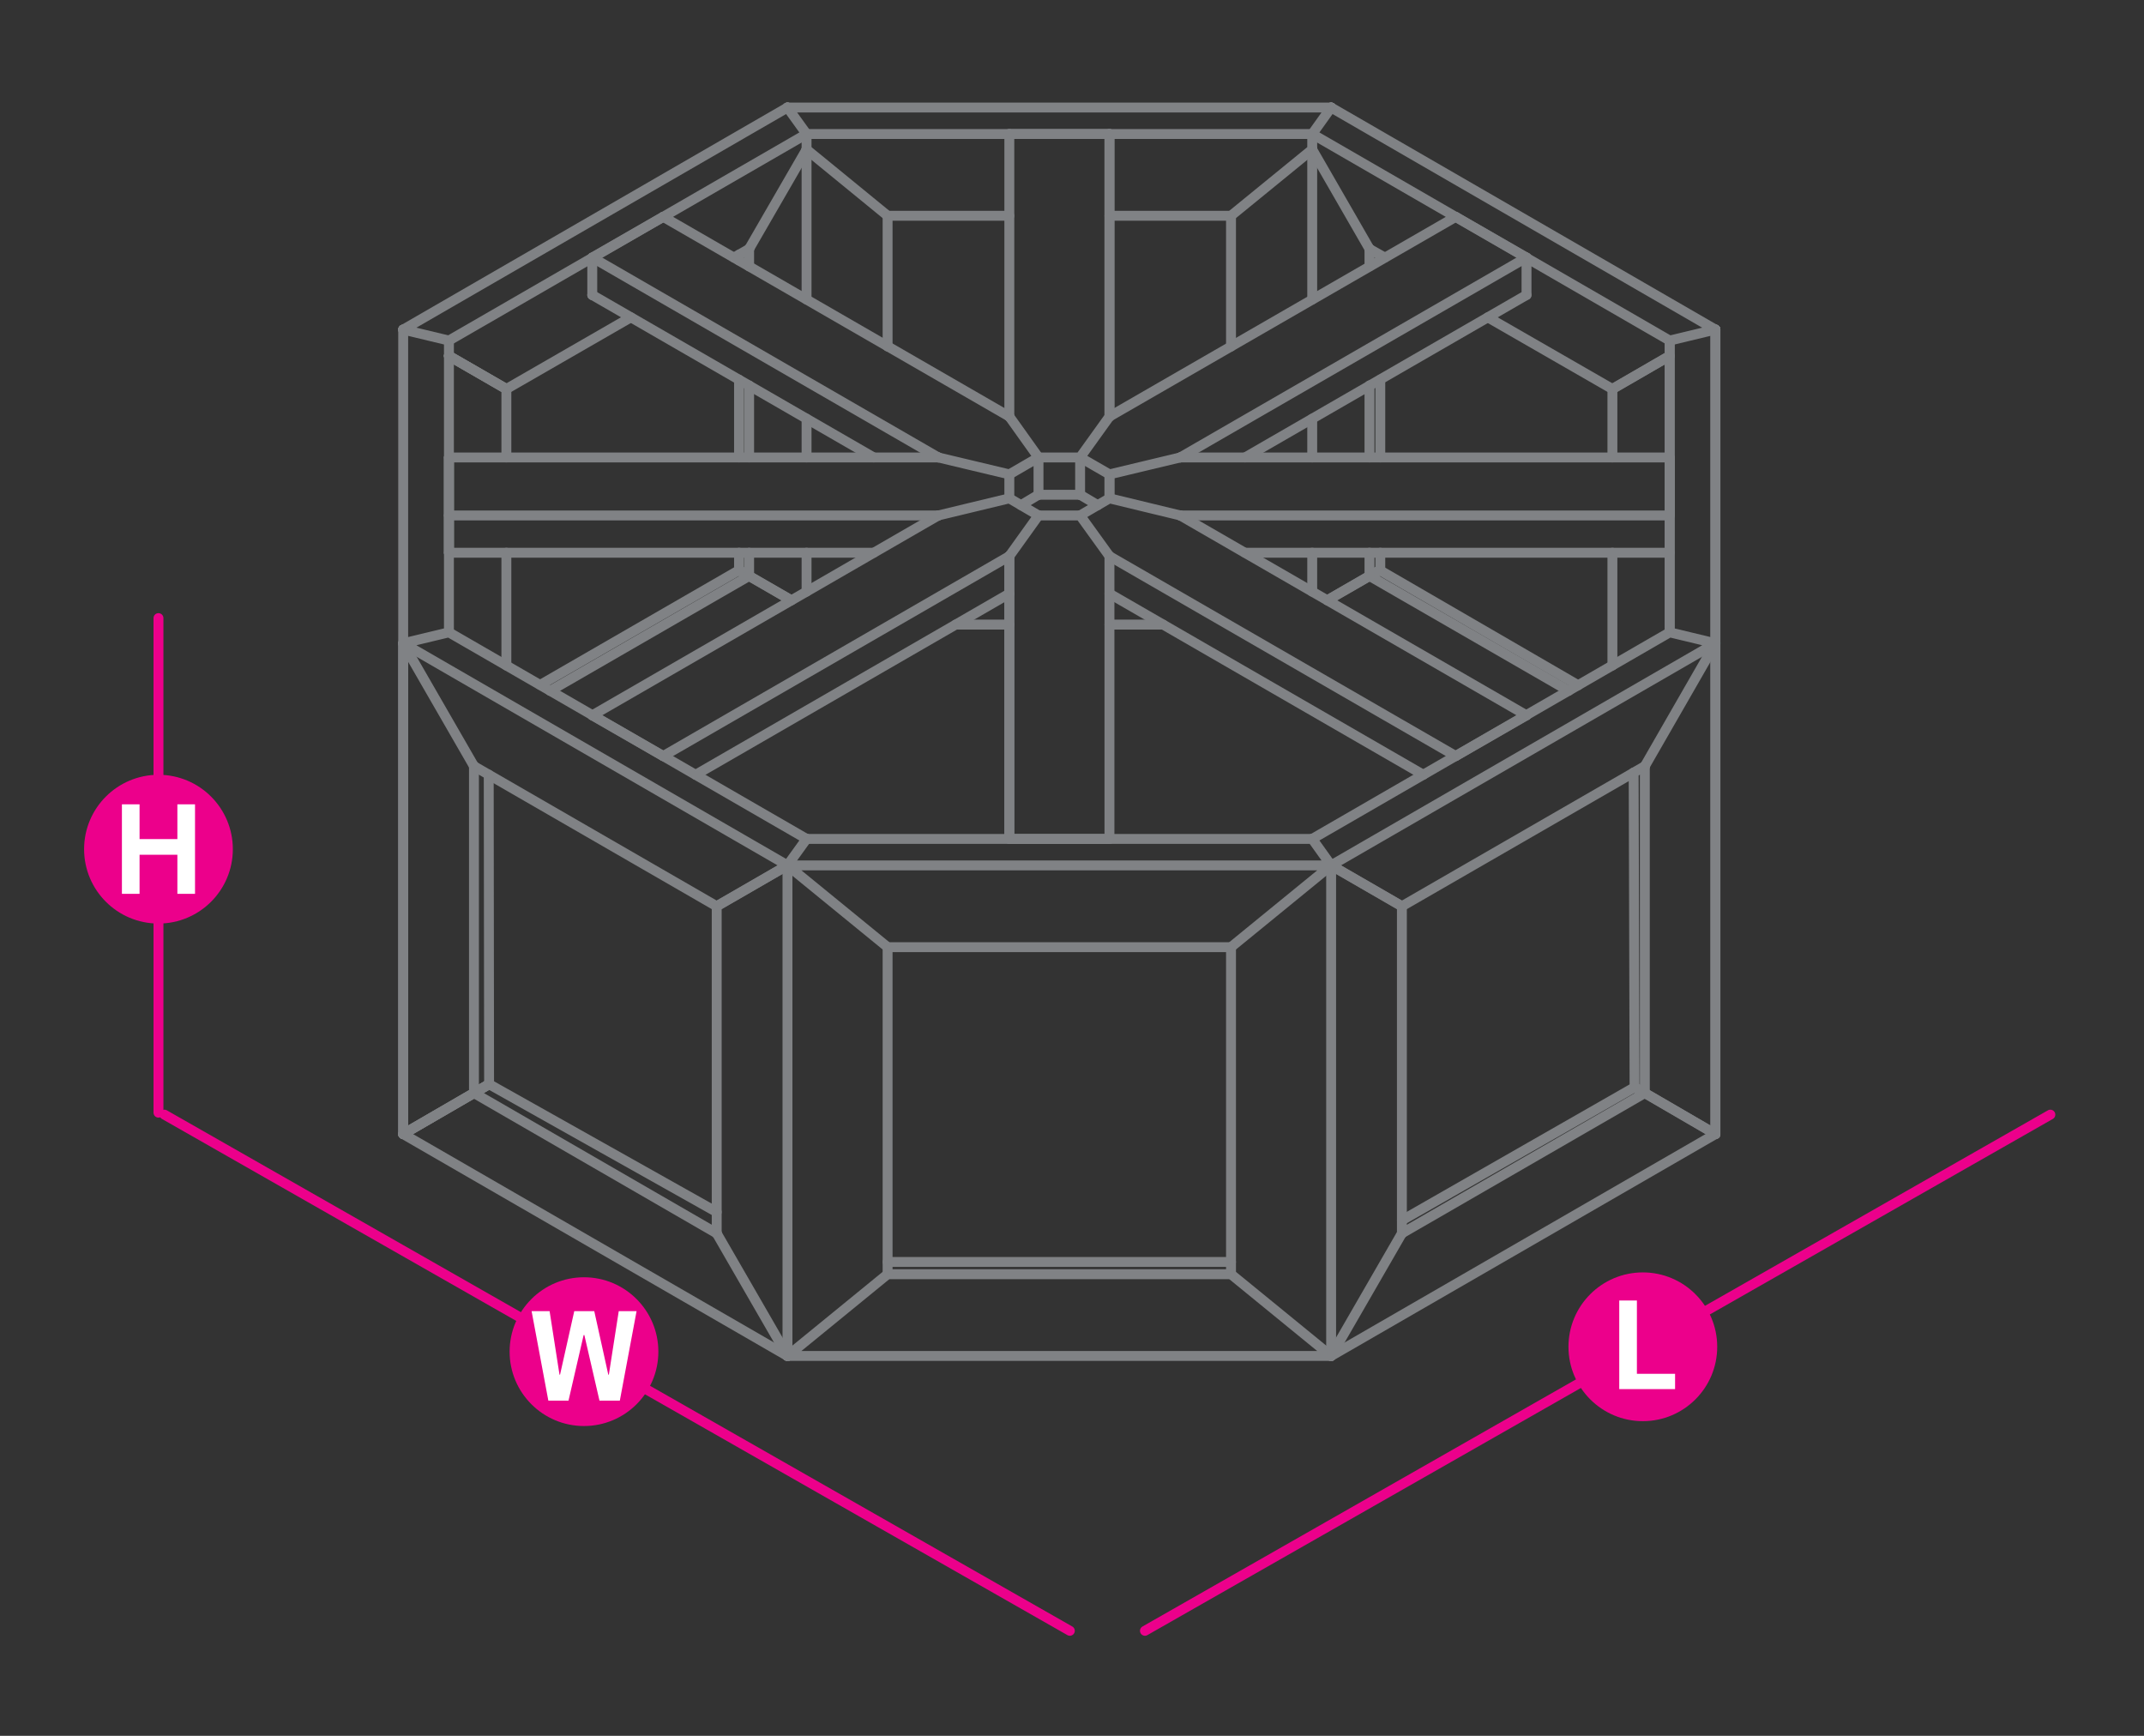 <?xml version="1.0" encoding="utf-8"?>
<!-- Generator: Adobe Illustrator 21.0.0, SVG Export Plug-In . SVG Version: 6.00 Build 0)  -->
<svg version="1.1" id="Layer_1" xmlns="http://www.w3.org/2000/svg" xmlns:xlink="http://www.w3.org/1999/xlink" x="0px" y="0px"
	 viewBox="0 14.2 1190.6 963.8" style="enable-background:new 0 14.2 1190.6 963.8;" xml:space="preserve">
<rect x="0" y="14.2" width="1190.6" height="963.8" fill="#333333" stroke="none"/>
<style type="text/css">
	.st0{fill:none;stroke:#EC008B;stroke-width:5.5;stroke-linecap:round;stroke-linejoin:round;stroke-miterlimit:10;}
	.st1{fill:#EC008B;}
	.st2{fill:#FFFFFF;}
	.st3{fill:none;stroke:#808285;stroke-width:5.5;stroke-linecap:round;stroke-linejoin:round;stroke-miterlimit:10;}
</style>
<line class="st0" x1="88" y1="357.4" x2="88" y2="632"/>
<g>
	<g>
		<circle class="st1" cx="88" cy="485.7" r="41.3"/>
	</g>
	<g>
		<path class="st2" d="M67.7,510.5v-49.7h9.8v19.3h21v-19.3h9.8v49.7h-9.8v-21.7h-21v21.7H67.7z"/>
	</g>
</g>
<line class="st0" x1="1138.6" y1="633.1" x2="635.8" y2="919.7"/>
<line class="st0" x1="91.3" y1="633.1" x2="594.1" y2="919.7"/>
<g>
	<g>
		<path class="st1" d="M953.6,762c0,22.8-18.5,41.3-41.3,41.3c-22.8,0-41.3-18.5-41.3-41.3c0-22.8,18.5-41.3,41.3-41.3
			C935.1,720.7,953.6,739.2,953.6,762z"/>
	</g>
	<g>
		<path class="st2" d="M899.2,785.5v-49.2h9.8V777h21.2v8.5H899.2z"/>
	</g>
</g>
<g>
	<g>
		<circle class="st1" cx="324.3" cy="764.7" r="41.3"/>
	</g>
	<g>
		<path class="st2" d="M344.2,791.9h-11.3l-8.4-36.4h-0.4l-8.4,36.4h-11.2l-9.3-49.7h10l5.5,35.3h0.3l7.9-35.3h11.1l7.8,35.3h0.3
			l5.5-35.3h9.9L344.2,791.9z"/>
	</g>
</g>
<g>
	<polyline class="st3" points="683.6,721.7 492.9,721.7 437.3,767.1 739.2,767.1 683.6,721.7 	"/>
	<line class="st3" x1="437.3" y1="767.1" x2="437.3" y2="767.1"/>
	<line class="st3" x1="492.9" y1="721.7" x2="492.9" y2="721.7"/>
	<line class="st3" x1="683.6" y1="721.7" x2="683.6" y2="721.7"/>
	<line class="st3" x1="739.2" y1="767.1" x2="739.2" y2="767.1"/>
	<polyline class="st3" points="739.2,494.7 683.6,540.1 492.9,540.1 437.3,494.7 739.2,494.7 728.7,480 447.9,480 	"/>
	<line class="st3" x1="437.3" y1="494.7" x2="437.3" y2="494.7"/>
	<line class="st3" x1="447.9" y1="480" x2="447.9" y2="480"/>
	<line class="st3" x1="492.9" y1="540.1" x2="492.9" y2="540.1"/>
	<line class="st3" x1="683.6" y1="540.1" x2="683.6" y2="540.1"/>
	<line class="st3" x1="728.7" y1="480" x2="728.7" y2="480"/>
	<line class="st3" x1="739.2" y1="494.7" x2="739.2" y2="494.7"/>
	<polyline class="st3" points="492.9,721.7 492.9,540.1 492.9,721.7 	"/>
	<line class="st3" x1="437.3" y1="767.1" x2="437.3" y2="767.1"/>
	<line class="st3" x1="437.3" y1="494.7" x2="437.3" y2="494.7"/>
	<line class="st3" x1="492.9" y1="721.7" x2="492.9" y2="721.7"/>
	<line class="st3" x1="492.9" y1="540.1" x2="492.9" y2="540.1"/>
	<polyline class="st3" points="683.6,540.1 683.6,721.7 683.6,540.1 	"/>
	<line class="st3" x1="739.2" y1="767.1" x2="739.2" y2="494.7"/>
	<line class="st3" x1="683.6" y1="721.7" x2="683.6" y2="721.7"/>
	<line class="st3" x1="683.6" y1="540.1" x2="683.6" y2="540.1"/>
	<line class="st3" x1="739.2" y1="767.1" x2="739.2" y2="767.1"/>
	<line class="st3" x1="739.2" y1="494.7" x2="739.2" y2="494.7"/>
	<line class="st3" x1="223.9" y1="643.9" x2="437.3" y2="767.1"/>
	<polyline class="st3" points="271.6,616.2 263.2,621.1 398,699 	"/>
	<line class="st3" x1="263.2" y1="621.1" x2="223.9" y2="643.9"/>
	<line class="st3" x1="437.3" y1="767.1" x2="398" y2="699"/>
	<polyline class="st3" points="223.9,643.9 223.9,643.9 263.2,621.1 271.6,616.2 	"/>
	<line class="st3" x1="263.2" y1="621.1" x2="263.2" y2="621.1"/>
	<line class="st3" x1="398" y1="699" x2="398" y2="699"/>
	<line class="st3" x1="437.3" y1="767.1" x2="437.3" y2="767.1"/>
	<polyline class="st3" points="249.3,365.3 447.9,480 437.3,494.7 223.9,371.4 249.3,365.3 	"/>
	<polyline class="st3" points="223.9,371.4 223.9,371.4 263.2,439.6 398,517.4 437.3,494.7 398,517.4 	"/>
	<line class="st3" x1="249.3" y1="365.3" x2="249.3" y2="365.3"/>
	<line class="st3" x1="263.2" y1="439.6" x2="263.2" y2="439.6"/>
	<line class="st3" x1="398" y1="517.4" x2="398" y2="517.4"/>
	<line class="st3" x1="437.3" y1="494.7" x2="437.3" y2="494.7"/>
	<line class="st3" x1="447.9" y1="480" x2="447.9" y2="480"/>
	<polyline class="st3" points="223.9,371.4 223.9,643.9 263.2,621.1 263.2,439.6 	"/>
	<line class="st3" x1="263.2" y1="621.1" x2="271.6" y2="616.2"/>
	<line class="st3" x1="223.9" y1="643.9" x2="223.9" y2="643.9"/>
	<line class="st3" x1="223.9" y1="371.4" x2="223.9" y2="371.4"/>
	<line class="st3" x1="263.2" y1="621.1" x2="263.2" y2="621.1"/>
	<line class="st3" x1="263.2" y1="439.6" x2="263.2" y2="439.6"/>
	<polyline class="st3" points="437.3,767.1 437.3,494.7 398,517.4 398,699 	"/>
	<line class="st3" x1="398" y1="517.4" x2="398" y2="517.4"/>
	<line class="st3" x1="437.3" y1="767.1" x2="437.3" y2="767.1"/>
	<line class="st3" x1="437.3" y1="494.7" x2="437.3" y2="494.7"/>
	<line class="st3" x1="223.9" y1="643.9" x2="223.9" y2="643.9"/>
	<polyline class="st3" points="223.9,197.2 223.9,197.2 223.9,371.4 223.9,197.2 249.3,203.3 249.3,365.3 249.3,203.3 	"/>
	<line class="st3" x1="249.3" y1="365.3" x2="249.3" y2="365.3"/>
	<line class="st3" x1="249.3" y1="203.3" x2="249.3" y2="203.3"/>
	<line class="st3" x1="223.9" y1="197.2" x2="223.9" y2="197.2"/>
	<polyline class="st3" points="223.9,371.4 223.9,371.4 223.9,643.9 	"/>
	<polyline class="st3" points="305.5,397.8 416,334 410.4,330.8 416,334 439.4,347.5 416,334 	"/>
	<line class="st3" x1="281.2" y1="230.2" x2="350.3" y2="190.4"/>
	<line class="st3" x1="407.6" y1="157.2" x2="416" y2="152.4"/>
	<polyline class="st3" points="249.3,203.3 447.9,88.6 437.3,73.9 223.9,197.2 	"/>
	<line class="st3" x1="249.3" y1="211.8" x2="281.2" y2="230.2"/>
	<polyline class="st3" points="447.9,88.6 447.9,97.2 416,152.4 	"/>
	<line class="st3" x1="249.3" y1="211.8" x2="281.2" y2="230.2"/>
	<line class="st3" x1="223.9" y1="197.2" x2="223.9" y2="197.2"/>
	<line class="st3" x1="249.3" y1="203.3" x2="249.3" y2="203.3"/>
	<line class="st3" x1="249.3" y1="211.8" x2="249.3" y2="211.8"/>
	<line class="st3" x1="281.2" y1="230.2" x2="281.2" y2="230.2"/>
	<line class="st3" x1="416" y1="152.4" x2="416" y2="152.4"/>
	<line class="st3" x1="437.3" y1="73.9" x2="437.3" y2="73.9"/>
	<line class="st3" x1="447.9" y1="88.6" x2="447.9" y2="88.6"/>
	<line class="st3" x1="447.9" y1="97.2" x2="447.9" y2="97.2"/>
	<line class="st3" x1="416" y1="334" x2="416" y2="321.1"/>
	<line class="st3" x1="416" y1="268.2" x2="416" y2="228.2"/>
	<line class="st3" x1="416" y1="162.1" x2="416" y2="152.4"/>
	<line class="st3" x1="447.9" y1="342.7" x2="447.9" y2="321.1"/>
	<line class="st3" x1="447.9" y1="268.2" x2="447.9" y2="246.7"/>
	<line class="st3" x1="447.9" y1="180.5" x2="447.9" y2="97.2"/>
	<polyline class="st3" points="410.4,330.8 416,334 439.4,347.5 	"/>
	<line class="st3" x1="416" y1="334" x2="416" y2="334"/>
	<line class="st3" x1="416" y1="152.4" x2="416" y2="152.4"/>
	<line class="st3" x1="437.3" y1="73.9" x2="437.3" y2="73.9"/>
	<line class="st3" x1="447.9" y1="97.2" x2="447.9" y2="97.2"/>
	<line class="st3" x1="281.2" y1="383.7" x2="281.2" y2="321.1"/>
	<polyline class="st3" points="281.2,268.2 281.2,230.2 249.3,211.8 	"/>
	<line class="st3" x1="223.9" y1="197.2" x2="223.9" y2="197.2"/>
	<line class="st3" x1="249.3" y1="211.8" x2="249.3" y2="211.8"/>
	<line class="st3" x1="281.2" y1="230.2" x2="281.2" y2="230.2"/>
	<line class="st3" x1="530.7" y1="361" x2="560.5" y2="361"/>
	<line class="st3" x1="616.1" y1="361" x2="645.9" y2="361"/>
	<line class="st3" x1="492.9" y1="134" x2="560.5" y2="134"/>
	<line class="st3" x1="616.1" y1="134" x2="683.6" y2="134"/>
	<polyline class="st3" points="447.9,88.6 728.7,88.6 739.2,73.9 437.3,73.9 	"/>
	<line class="st3" x1="447.9" y1="97.2" x2="492.9" y2="134"/>
	<polyline class="st3" points="728.7,88.6 728.7,97.2 683.6,134 	"/>
	<line class="st3" x1="437.3" y1="73.9" x2="437.3" y2="73.9"/>
	<line class="st3" x1="447.9" y1="88.6" x2="447.9" y2="88.6"/>
	<line class="st3" x1="447.9" y1="97.2" x2="447.9" y2="97.2"/>
	<line class="st3" x1="492.9" y1="134" x2="492.9" y2="134"/>
	<line class="st3" x1="683.6" y1="134" x2="683.6" y2="134"/>
	<line class="st3" x1="728.7" y1="88.6" x2="728.7" y2="88.6"/>
	<line class="st3" x1="728.7" y1="97.2" x2="728.7" y2="97.2"/>
	<line class="st3" x1="739.2" y1="73.9" x2="739.2" y2="73.9"/>
	<polyline class="st3" points="683.6,134 683.6,206.6 683.6,134 	"/>
	<line class="st3" x1="728.7" y1="342.7" x2="728.7" y2="321.1"/>
	<line class="st3" x1="728.7" y1="268.2" x2="728.7" y2="246.7"/>
	<line class="st3" x1="728.7" y1="180.5" x2="728.7" y2="97.2"/>
	<line class="st3" x1="683.6" y1="134" x2="683.6" y2="134"/>
	<line class="st3" x1="728.7" y1="97.2" x2="728.7" y2="97.2"/>
	<line class="st3" x1="739.2" y1="73.9" x2="739.2" y2="73.9"/>
	<polyline class="st3" points="492.9,206.6 492.9,134 492.9,206.6 	"/>
	<line class="st3" x1="437.3" y1="73.9" x2="437.3" y2="73.9"/>
	<line class="st3" x1="447.9" y1="97.2" x2="447.9" y2="97.2"/>
	<line class="st3" x1="492.9" y1="134" x2="492.9" y2="134"/>
	<polyline class="st3" points="760.5,334 760.5,334 737.1,347.5 760.5,334 766.2,330.8 760.5,334 871.1,397.8 	"/>
	<line class="st3" x1="760.5" y1="152.4" x2="769" y2="157.2"/>
	<line class="st3" x1="826.2" y1="190.4" x2="895.4" y2="230.2"/>
	<polyline class="st3" points="728.7,88.6 927.2,203.3 952.6,197.2 739.2,73.9 	"/>
	<line class="st3" x1="728.7" y1="97.2" x2="760.5" y2="152.4"/>
	<polyline class="st3" points="895.4,230.2 927.2,211.8 895.4,230.2 	"/>
	<line class="st3" x1="728.7" y1="88.6" x2="728.7" y2="88.6"/>
	<line class="st3" x1="728.7" y1="97.2" x2="728.7" y2="97.2"/>
	<line class="st3" x1="739.2" y1="73.9" x2="739.2" y2="73.9"/>
	<line class="st3" x1="760.5" y1="152.4" x2="760.5" y2="152.4"/>
	<line class="st3" x1="895.4" y1="230.2" x2="895.4" y2="230.2"/>
	<line class="st3" x1="927.2" y1="203.3" x2="927.2" y2="203.3"/>
	<line class="st3" x1="952.6" y1="197.2" x2="952.6" y2="197.2"/>
	<line class="st3" x1="895.4" y1="230.2" x2="895.4" y2="268.2"/>
	<line class="st3" x1="895.4" y1="321.1" x2="895.4" y2="383.7"/>
	<line class="st3" x1="927.2" y1="211.8" x2="895.4" y2="230.2"/>
	<line class="st3" x1="952.6" y1="197.2" x2="952.6" y2="197.2"/>
	<line class="st3" x1="760.5" y1="334" x2="760.5" y2="321.1"/>
	<line class="st3" x1="760.5" y1="268.2" x2="760.5" y2="228.2"/>
	<line class="st3" x1="760.5" y1="162.1" x2="760.5" y2="152.4"/>
	<polyline class="st3" points="737.1,347.5 760.5,334 766.2,330.8 	"/>
	<line class="st3" x1="728.7" y1="97.2" x2="728.7" y2="97.2"/>
	<line class="st3" x1="739.2" y1="73.9" x2="739.2" y2="73.9"/>
	<line class="st3" x1="760.5" y1="334" x2="760.5" y2="334"/>
	<line class="st3" x1="760.5" y1="152.4" x2="760.5" y2="152.4"/>
	<line class="st3" x1="952.6" y1="643.9" x2="952.6" y2="643.9"/>
	<line class="st3" x1="927.2" y1="203.3" x2="927.2" y2="365.3"/>
	<line class="st3" x1="952.6" y1="371.4" x2="952.6" y2="197.2"/>
	<line class="st3" x1="927.2" y1="203.3" x2="927.2" y2="365.3"/>
	<line class="st3" x1="952.6" y1="371.4" x2="952.6" y2="197.2"/>
	<line class="st3" x1="927.2" y1="203.3" x2="927.2" y2="203.3"/>
	<line class="st3" x1="927.2" y1="365.3" x2="927.2" y2="365.3"/>
	<line class="st3" x1="952.6" y1="197.2" x2="952.6" y2="197.2"/>
	<polyline class="st3" points="952.6,371.4 952.6,371.4 952.6,643.9 	"/>
	<line class="st3" x1="952.6" y1="197.2" x2="952.6" y2="197.2"/>
	<polyline class="st3" points="249.3,268.2 249.3,300.4 249.3,321.1 	"/>
	<line class="st3" x1="521.1" y1="300.4" x2="249.3" y2="300.4"/>
	<polyline class="st3" points="485.2,321.1 249.3,321.1 249.3,300.4 249.3,268.2 521.1,268.2 	"/>
	<polyline class="st3" points="560.5,290.9 560.5,277.6 560.5,290.9 	"/>
	<line class="st3" x1="249.3" y1="321.1" x2="249.3" y2="321.1"/>
	<line class="st3" x1="249.3" y1="300.4" x2="249.3" y2="300.4"/>
	<line class="st3" x1="249.3" y1="268.2" x2="249.3" y2="268.2"/>
	<line class="st3" x1="521.1" y1="300.4" x2="521.1" y2="300.4"/>
	<line class="st3" x1="521.1" y1="268.2" x2="521.1" y2="268.2"/>
	<line class="st3" x1="560.5" y1="277.6" x2="560.5" y2="277.6"/>
	<line class="st3" x1="560.5" y1="290.9" x2="560.5" y2="290.9"/>
	<line class="st3" x1="560.5" y1="323" x2="368.3" y2="434"/>
	<line class="st3" x1="386.3" y1="444.4" x2="560.5" y2="343.8"/>
	<polyline class="st3" points="368.3,434 328.9,411.4 521.1,300.4 560.5,290.9 576.7,300.4 560.5,323 	"/>
	<line class="st3" x1="328.9" y1="411.4" x2="328.9" y2="411.4"/>
	<line class="st3" x1="368.3" y1="434" x2="368.3" y2="434"/>
	<line class="st3" x1="521.1" y1="300.4" x2="521.1" y2="300.4"/>
	<line class="st3" x1="560.5" y1="323" x2="560.5" y2="323"/>
	<line class="st3" x1="560.5" y1="290.9" x2="560.5" y2="290.9"/>
	<line class="st3" x1="576.7" y1="300.4" x2="576.7" y2="300.4"/>
	<polyline class="st3" points="560.5,323 560.5,480 616.1,480 616.1,323 616.1,480 	"/>
	<polyline class="st3" points="616.1,323 599.8,300.4 576.7,300.4 	"/>
	<polyline class="st3" points="560.5,323 560.5,323 560.5,480 	"/>
	<line class="st3" x1="576.7" y1="300.4" x2="576.7" y2="300.4"/>
	<line class="st3" x1="599.8" y1="300.4" x2="599.8" y2="300.4"/>
	<line class="st3" x1="616.1" y1="480" x2="616.1" y2="480"/>
	<line class="st3" x1="616.1" y1="323" x2="616.1" y2="323"/>
	<line class="st3" x1="616.1" y1="343.8" x2="790.4" y2="444.4"/>
	<polyline class="st3" points="616.1,323 616.1,323 808.4,434 847.7,411.4 655.4,300.4 616.1,290.9 599.8,300.4 	"/>
	<line class="st3" x1="616.1" y1="290.9" x2="616.1" y2="290.9"/>
	<line class="st3" x1="655.4" y1="300.4" x2="655.4" y2="300.4"/>
	<line class="st3" x1="808.4" y1="434" x2="808.4" y2="434"/>
	<line class="st3" x1="847.7" y1="411.4" x2="847.7" y2="411.4"/>
	<polyline class="st3" points="655.4,268.2 927.2,268.2 927.2,300.4 	"/>
	<line class="st3" x1="691.4" y1="321.1" x2="927.2" y2="321.1"/>
	<polyline class="st3" points="655.4,268.2 616.1,277.6 616.1,290.9 	"/>
	<polyline class="st3" points="655.4,300.4 927.2,300.4 927.2,268.2 	"/>
	<polyline class="st3" points="616.1,277.6 616.1,277.6 616.1,290.9 	"/>
	<line class="st3" x1="655.4" y1="268.2" x2="655.4" y2="268.2"/>
	<line class="st3" x1="655.4" y1="300.4" x2="655.4" y2="300.4"/>
	<line class="st3" x1="927.2" y1="268.2" x2="927.2" y2="268.2"/>
	<line class="st3" x1="927.2" y1="300.4" x2="927.2" y2="300.4"/>
	<line class="st3" x1="599.8" y1="268.2" x2="616.1" y2="277.6"/>
	<polyline class="st3" points="655.4,268.2 847.7,157.2 808.4,134.6 616.1,245.5 	"/>
	<line class="st3" x1="599.8" y1="288.9" x2="609.6" y2="294.7"/>
	<polyline class="st3" points="691.4,268.2 847.7,178 847.7,157.2 	"/>
	<line class="st3" x1="599.8" y1="268.2" x2="599.8" y2="268.2"/>
	<line class="st3" x1="599.8" y1="288.9" x2="599.8" y2="288.9"/>
	<line class="st3" x1="616.1" y1="245.5" x2="616.1" y2="245.5"/>
	<line class="st3" x1="616.1" y1="277.6" x2="616.1" y2="277.6"/>
	<line class="st3" x1="655.4" y1="268.2" x2="655.4" y2="268.2"/>
	<line class="st3" x1="808.4" y1="134.6" x2="808.4" y2="134.6"/>
	<line class="st3" x1="847.7" y1="178" x2="847.7" y2="178"/>
	<line class="st3" x1="847.7" y1="157.2" x2="847.7" y2="157.2"/>
	<polyline class="st3" points="576.7,268.2 599.8,268.2 616.1,245.5 616.1,88.6 560.5,88.6 560.5,245.5 560.5,88.6 	"/>
	<polyline class="st3" points="576.7,268.2 576.7,288.9 599.8,288.9 599.8,268.2 	"/>
	<line class="st3" x1="616.1" y1="245.5" x2="616.1" y2="88.6"/>
	<line class="st3" x1="560.5" y1="88.6" x2="560.5" y2="88.6"/>
	<line class="st3" x1="560.5" y1="245.5" x2="560.5" y2="245.5"/>
	<line class="st3" x1="576.7" y1="268.2" x2="576.7" y2="268.2"/>
	<line class="st3" x1="576.7" y1="288.9" x2="576.7" y2="288.9"/>
	<line class="st3" x1="599.8" y1="268.2" x2="599.8" y2="268.2"/>
	<line class="st3" x1="599.8" y1="288.9" x2="599.8" y2="288.9"/>
	<line class="st3" x1="616.1" y1="88.6" x2="616.1" y2="88.6"/>
	<line class="st3" x1="616.1" y1="245.5" x2="616.1" y2="245.5"/>
	<polyline class="st3" points="368.3,134.6 328.9,157.2 328.9,178 	"/>
	<line class="st3" x1="521.1" y1="268.2" x2="328.9" y2="157.2"/>
	<line class="st3" x1="328.9" y1="178" x2="485.2" y2="268.2"/>
	<line class="st3" x1="567" y1="294.7" x2="576.7" y2="288.9"/>
	<polyline class="st3" points="368.3,134.6 560.5,245.5 576.7,268.2 560.5,277.6 521.1,268.2 	"/>
	<line class="st3" x1="328.9" y1="178" x2="328.9" y2="178"/>
	<line class="st3" x1="328.9" y1="157.2" x2="328.9" y2="157.2"/>
	<line class="st3" x1="368.3" y1="134.6" x2="368.3" y2="134.6"/>
	<line class="st3" x1="521.1" y1="268.2" x2="521.1" y2="268.2"/>
	<line class="st3" x1="560.5" y1="245.5" x2="560.5" y2="245.5"/>
	<line class="st3" x1="560.5" y1="277.6" x2="560.5" y2="277.6"/>
	<line class="st3" x1="576.7" y1="288.9" x2="576.7" y2="288.9"/>
	<line class="st3" x1="576.7" y1="268.2" x2="576.7" y2="268.2"/>
	<line class="st3" x1="913.4" y1="621.1" x2="913.4" y2="439.6"/>
	<polyline class="st3" points="907.7,617.9 913.4,621.1 952.6,643.9 952.6,371.4 	"/>
	<line class="st3" x1="913.4" y1="621.1" x2="913.4" y2="621.1"/>
	<line class="st3" x1="913.4" y1="439.6" x2="913.4" y2="439.6"/>
	<line class="st3" x1="952.6" y1="643.9" x2="952.6" y2="643.9"/>
	<line class="st3" x1="952.6" y1="371.4" x2="952.6" y2="371.4"/>
	<polyline class="st3" points="778.5,517.4 739.2,494.7 778.5,517.4 778.5,699 739.2,767.1 	"/>
	<line class="st3" x1="739.2" y1="494.7" x2="739.2" y2="494.7"/>
	<line class="st3" x1="778.5" y1="699" x2="778.5" y2="699"/>
	<line class="st3" x1="778.5" y1="517.4" x2="778.5" y2="517.4"/>
	<polyline class="st3" points="739.2,494.7 952.6,371.4 927.2,365.3 728.7,480 	"/>
	<polyline class="st3" points="739.2,494.7 778.5,517.4 913.4,439.6 952.6,371.4 	"/>
	<line class="st3" x1="728.7" y1="480" x2="728.7" y2="480"/>
	<line class="st3" x1="739.2" y1="494.7" x2="739.2" y2="494.7"/>
	<line class="st3" x1="778.5" y1="517.4" x2="778.5" y2="517.4"/>
	<line class="st3" x1="913.4" y1="439.6" x2="913.4" y2="439.6"/>
	<line class="st3" x1="927.2" y1="365.3" x2="927.2" y2="365.3"/>
	<line class="st3" x1="952.6" y1="371.4" x2="952.6" y2="371.4"/>
	<line class="st3" x1="739.2" y1="767.1" x2="952.6" y2="643.9"/>
	<polyline class="st3" points="778.5,699 913.4,621.1 907.7,617.9 913.4,621.1 952.6,643.9 913.4,621.1 	"/>
	<line class="st3" x1="739.2" y1="767.1" x2="739.2" y2="767.1"/>
	<line class="st3" x1="778.5" y1="699" x2="778.5" y2="699"/>
	<line class="st3" x1="913.4" y1="621.1" x2="913.4" y2="621.1"/>
	<line class="st3" x1="952.6" y1="643.9" x2="952.6" y2="643.9"/>
	<line class="st3" x1="907.7" y1="617.9" x2="907.2" y2="443.1"/>
	<line class="st3" x1="778.5" y1="691.8" x2="907.7" y2="617.9"/>
	<line class="st3" x1="492.9" y1="714.9" x2="683.6" y2="714.9"/>
	<line class="st3" x1="271.6" y1="616.2" x2="398" y2="687.2"/>
	<line class="st3" x1="271.4" y1="444.3" x2="271.6" y2="616.2"/>
	<line class="st3" x1="410.4" y1="330.8" x2="410.4" y2="321.1"/>
	<line class="st3" x1="410.4" y1="268.2" x2="410.4" y2="225"/>
	<line class="st3" x1="410.4" y1="158.8" x2="410.4" y2="155.6"/>
	<line class="st3" x1="410.4" y1="330.8" x2="300" y2="394.5"/>
	<line class="st3" x1="766.2" y1="330.8" x2="876.4" y2="394.7"/>
	<line class="st3" x1="766.5" y1="321.1" x2="766.5" y2="330.8"/>
	<line class="st3" x1="766.5" y1="268.2" x2="766.5" y2="225"/>
</g>
</svg>
